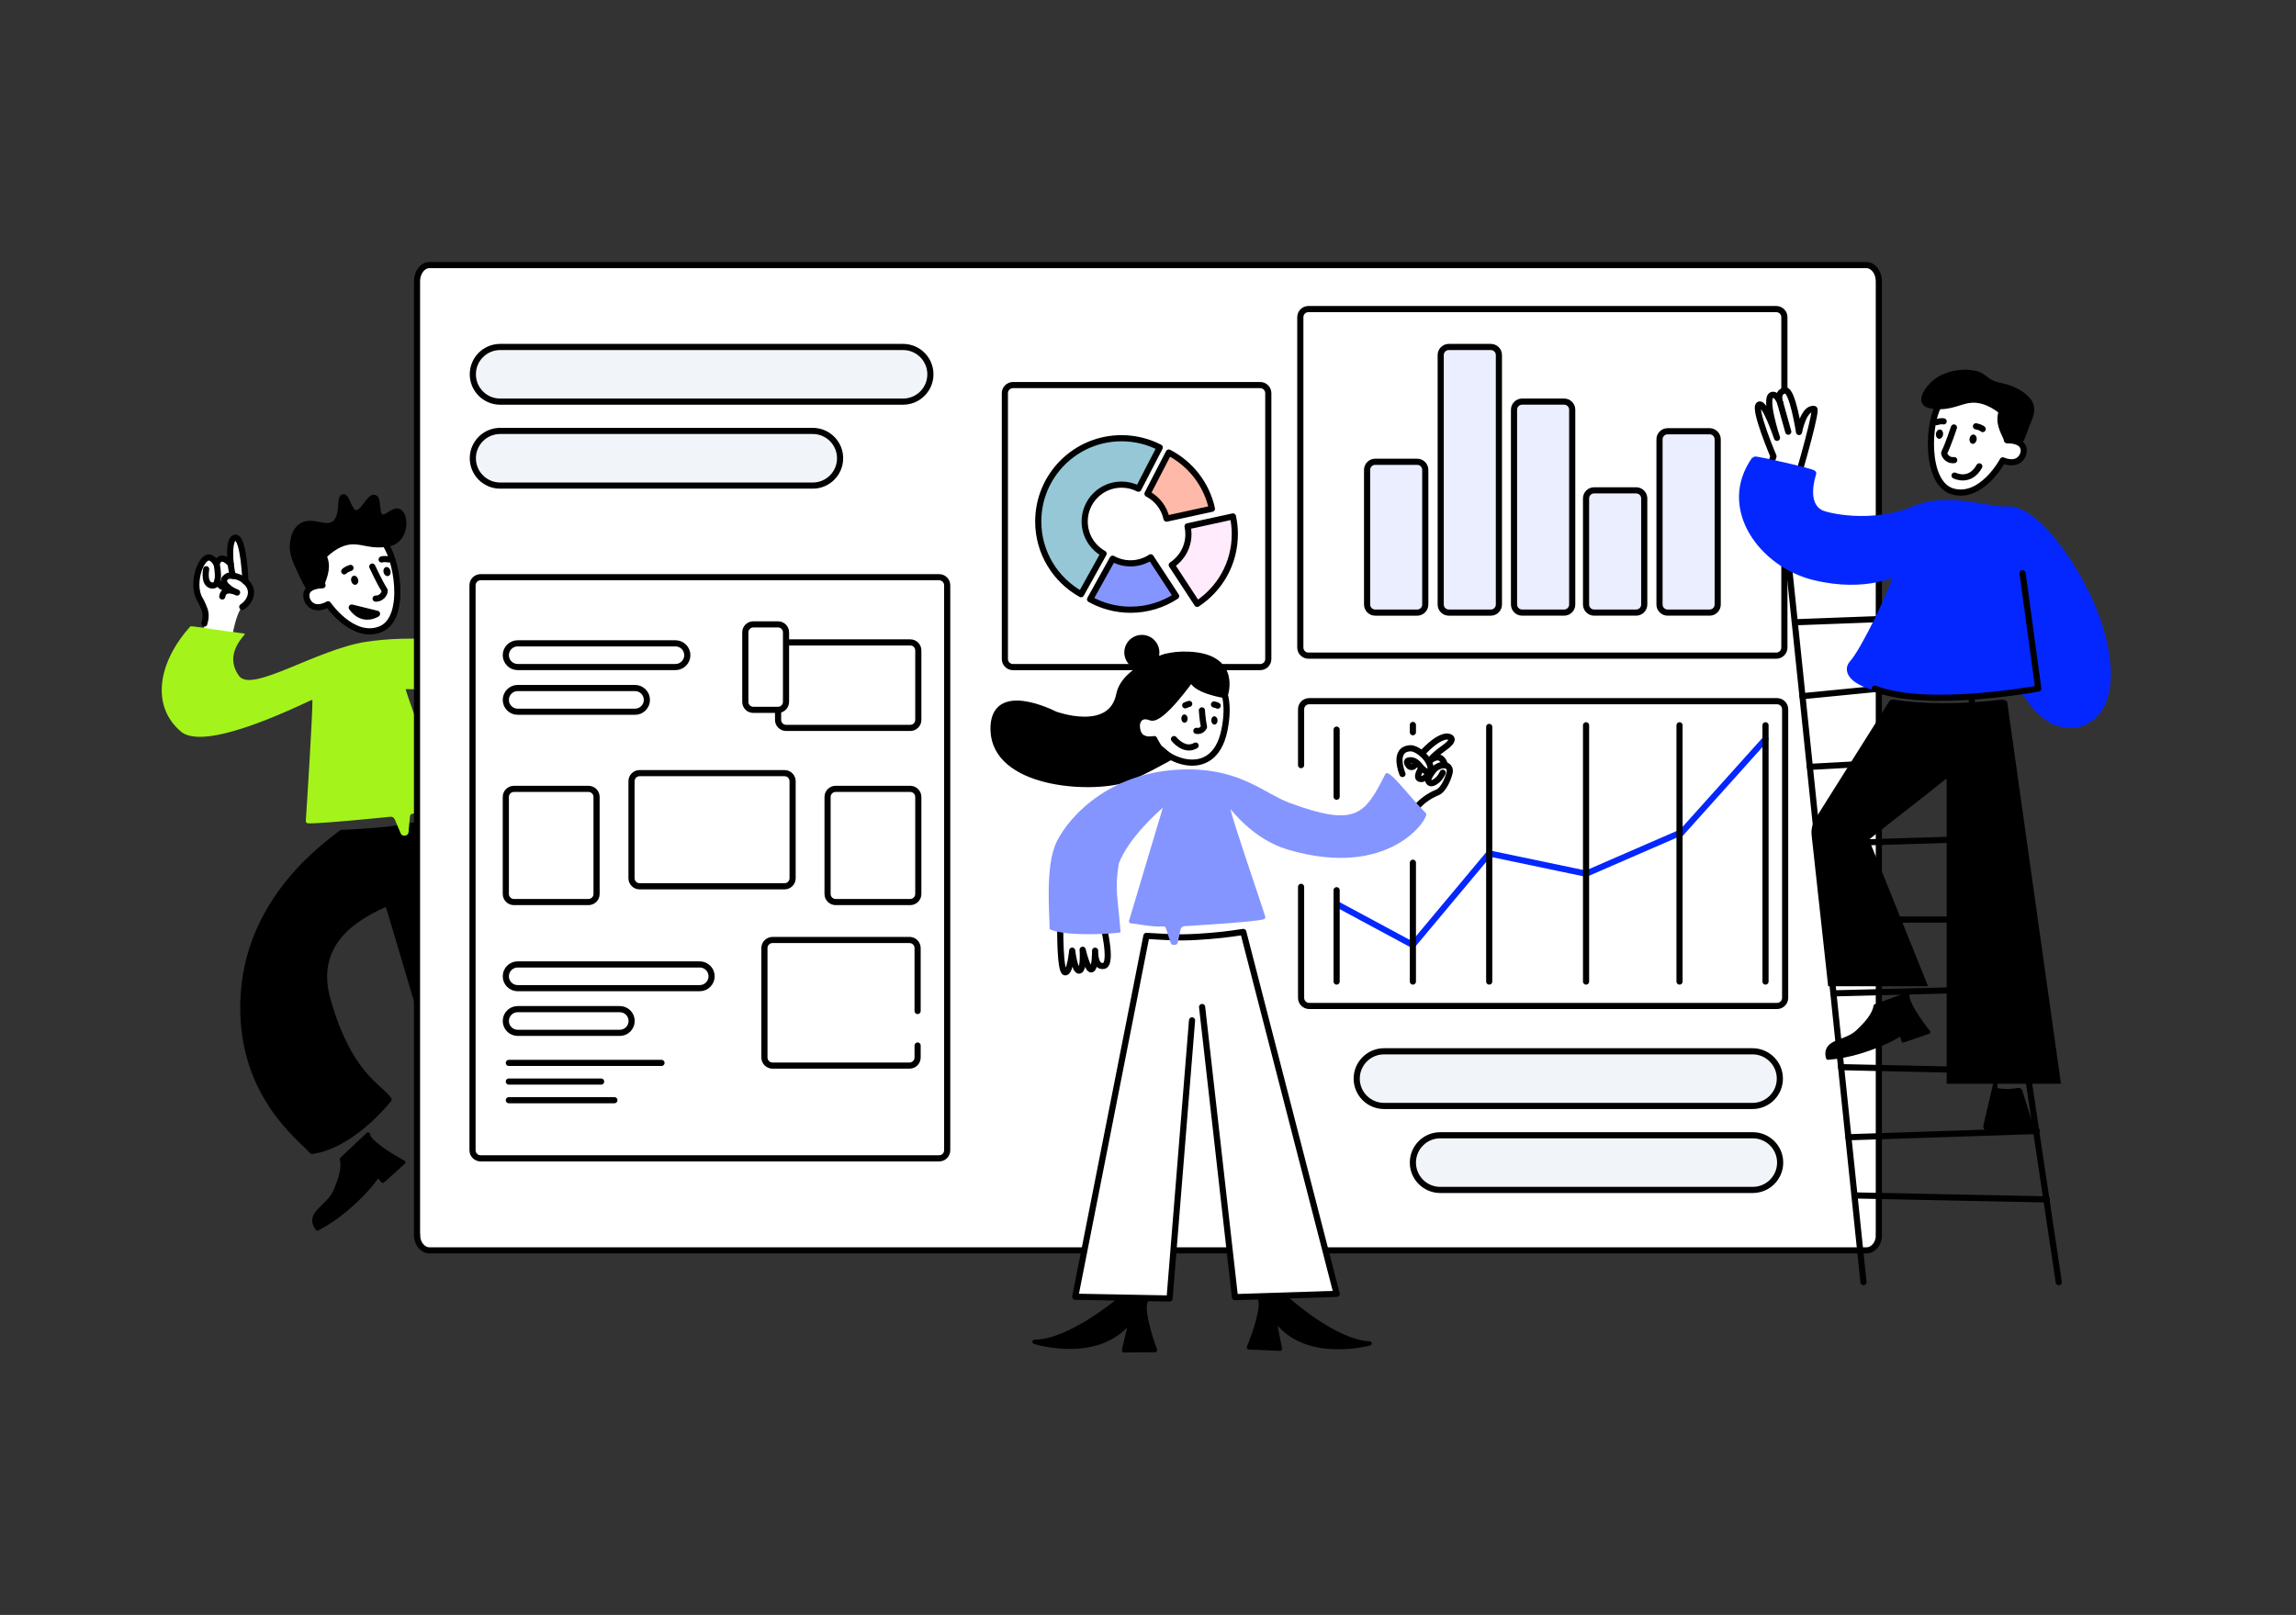 <svg width="560" height="394" viewBox="0 0 560 394" fill="none" xmlns="http://www.w3.org/2000/svg">
<rect x="0" y="0" width="560" height="394" fill="#333333" stroke="none"/>
<path d="M50.053 151.367C49.245 153.926 49.267 161.187 49.379 164.497L55.776 165.002C55.44 159.279 57.527 148.842 59.143 148.169C60.759 147.495 61.163 145.307 61.163 144.297L59.985 141.603L59.311 135.038L57.965 131.167L56.45 131.503L55.776 137.227L55.44 136.89L53.756 136.553L52.914 137.395L51.399 135.88C47.494 136.553 47.752 142.445 48.369 145.307C50.255 147.731 50.277 150.357 50.053 151.367Z" fill="white"/>
<g clip-path="url(#clip0_9194_6344)">
<path d="M79.889 243.975C75.509 228.605 89.221 222.663 94.588 220.229L107.771 264.438V199.857C103.967 200.749 98.759 201.948 94.394 202.445C92.272 202.689 85.007 203.198 83.31 203.222C80.655 205.526 59.765 219.089 59.346 244.965C58.987 267.266 73.291 277.48 76.136 280.794C83.385 279.745 90.48 273.401 94.754 268.261C92.335 264.872 85.118 262.327 79.889 243.975Z" fill="black" stroke="black" stroke-width="1.5" stroke-linecap="round" stroke-linejoin="round"/>
<path d="M98.652 283.149C95.519 281.504 90.46 278.293 90.232 276.671C90.208 276.498 90.09 276.352 89.92 276.293C89.754 276.234 89.569 276.273 89.442 276.395L83.01 282.455C82.884 282.573 82.833 282.751 82.88 282.92C83.476 285.134 82.261 288.132 81.677 289.576C81.602 289.761 81.535 289.923 81.487 290.049C80.848 291.73 79.605 292.925 78.512 293.982C77.222 295.225 76.006 296.397 76.164 298.05C76.231 298.76 76.543 299.438 77.084 300.074C77.19 300.196 77.348 300.255 77.502 300.235C77.557 300.227 77.612 300.212 77.664 300.184C80.11 298.886 82.422 297.328 84.534 295.553C87.836 292.775 90.539 289.943 92.22 287.505L93.013 288.436C93.096 288.53 93.215 288.59 93.341 288.597C93.467 288.605 93.594 288.562 93.688 288.479L98.747 283.919C98.861 283.816 98.917 283.662 98.897 283.512C98.877 283.358 98.786 283.224 98.648 283.153L98.652 283.149Z" fill="black"/>
<path d="M80.019 147.427C80.019 147.427 76.823 149.427 75.142 146.808C74.41 145.522 74.091 142.917 78.669 142.783L75.142 134.029L91.126 129.652L93.4 132.073C96.75 135.343 99.52 150.804 92.796 153.515C86.072 156.225 80.019 147.427 80.019 147.427Z" fill="white" stroke="black" stroke-width="1.5" stroke-linecap="round" stroke-linejoin="round"/>
<path d="M90.797 138.235C90.797 138.235 92.651 142.259 93.78 143.952C94.013 144.145 93.516 146.054 91.614 146.047" stroke="black" stroke-width="1.5" stroke-linecap="round" stroke-linejoin="round"/>
<path d="M91.96 149.751C91.96 149.751 88.535 152.055 85.789 148.225L91.96 149.751Z" fill="black" stroke="black" stroke-width="1.5" stroke-linecap="round" stroke-linejoin="round"/>
<path d="M86.791 142.654C87.251 142.534 87.496 141.95 87.339 141.349C87.182 140.748 86.683 140.359 86.223 140.479C85.763 140.599 85.518 141.183 85.675 141.784C85.832 142.385 86.331 142.774 86.791 142.654Z" fill="black"/>
<path d="M94.682 140.537C95.141 140.417 95.387 139.832 95.23 139.232C95.073 138.631 94.573 138.241 94.114 138.361C93.654 138.481 93.408 139.065 93.565 139.666C93.722 140.267 94.222 140.657 94.682 140.537Z" fill="black"/>
<path d="M83.959 139.399C83.959 139.399 84.287 138.949 85.494 138.555" stroke="black" stroke-width="1.5" stroke-linecap="round" stroke-linejoin="round"/>
<path d="M93.08 136.5C93.08 136.5 93.581 136.259 94.832 136.488" stroke="black" stroke-width="1.5" stroke-linecap="round" stroke-linejoin="round"/>
<path d="M78.894 135.651C80.114 138.207 79.183 140.263 78.374 142.606C77.94 142.657 77.407 142.76 76.815 142.961C76.282 143.143 75.832 143.36 75.477 143.565C74.996 142.76 74.337 141.6 73.654 140.152C72.032 136.728 71.156 134.815 71.484 132.491C71.614 131.556 71.886 129.607 73.362 128.503C75.975 126.546 79.348 129.513 81.621 127.777C83.87 126.061 82.833 121.441 83.756 121.323C84.585 121.216 85.094 124.988 86.739 125.201C88.562 125.437 90.16 121.102 91.32 121.461C92.362 121.784 91.498 125.437 92.966 126.155C94.299 126.81 95.969 124.269 97.263 124.889C98.62 125.536 98.912 129.382 97.05 131.335C96.695 131.71 96.115 132.298 94.71 132.574C90.744 133.355 88.629 131.931 85.843 132.061C84.198 132.14 81.783 132.783 78.894 135.647V135.651Z" fill="black" stroke="black" stroke-width="1.5" stroke-linecap="round" stroke-linejoin="round"/>
<path d="M59.09 148.064C60.432 147.2 61.28 145.78 61.213 144.383C61.142 142.884 60.045 141.997 59.512 141.563C57.985 140.324 56.229 140.426 55.657 140.486C54.852 140.868 54.69 141.286 54.647 141.472C54.43 142.391 55.649 143.689 57.827 144.561C57.827 144.561 54.698 142.935 54.209 145.519" stroke="black" stroke-width="1.5" stroke-linecap="round" stroke-linejoin="round"/>
<path d="M59.864 141.87C59.864 141.87 59.474 131.412 57.516 131.191C55.559 130.974 55.997 137.894 56.818 140.509" stroke="black" stroke-width="1.5" stroke-linecap="round" stroke-linejoin="round"/>
<path d="M55.645 143.275C55.645 143.275 53.751 143.938 53.041 141.594" stroke="black" stroke-width="1.5" stroke-linecap="round" stroke-linejoin="round"/>
<path d="M56.261 137.625C56.261 137.625 53.846 134.619 52.828 137.602C52.828 137.602 54.043 143.022 51.786 142.857C49.529 142.691 50.286 138.872 50.286 138.872" stroke="black" stroke-width="1.5" stroke-linecap="round" stroke-linejoin="round"/>
<path d="M52.832 137.601C52.832 137.601 51.948 135.881 50.792 136.027C50.555 136.059 50.267 136.169 49.936 136.493C48.18 138.177 46.917 143.507 48.902 146.486C49.119 146.813 49.439 147.618 49.652 148.083C50.382 149.681 50.196 150.888 49.829 152.147" stroke="black" stroke-width="1.5" stroke-linecap="round" stroke-linejoin="round"/>
<path d="M107.774 193.257C105.221 186.144 98.817 168.257 98.935 168.139C98.935 168.139 103.102 168.079 107.774 168.529V156.224C101.031 155.502 94.469 155.794 89.284 156.587C77.158 158.445 61.358 169.168 58.3 164.907C54.22 159.223 60.32 154.65 59.681 154.575C54.907 154.043 46.62 152.626 46.454 152.808C38.633 161.408 36.653 172.182 44.154 178.502C50.519 183.868 76.191 170.423 76.199 170.738C76.262 174.21 74.822 196.906 74.585 200.275C74.565 200.583 74.794 200.843 75.102 200.863C77.975 201.037 95.171 199.269 95.171 199.269C96.019 199.143 96.355 200.054 96.355 200.054L97.684 203.218C97.941 203.834 98.336 203.912 98.616 203.873L98.979 203.818C99.259 203.774 99.606 203.585 99.65 202.914L99.973 199.391C100.017 198.95 100.044 198.701 100.474 198.555C103.323 198.141 106.081 197.458 107.774 197.04V193.253V193.257Z" fill="#A4F41B"/>
<path d="M101.713 301.692L101.713 68.62C101.713 66.441 103.078 64.673 104.759 64.673H455.205C456.887 64.673 458.252 66.441 458.252 68.62V301.692" fill="white"/>
<path d="M101.713 301.692L101.713 68.62C101.713 66.441 103.078 64.673 104.759 64.673H455.205C456.887 64.673 458.252 66.441 458.252 68.62V301.692" stroke="black" stroke-width="1.5" stroke-linecap="round" stroke-linejoin="round"/>
<path d="M101.732 301.356C101.732 303.4 103.097 305.059 104.779 305.059H455.225C456.906 305.059 458.271 303.4 458.271 301.356" fill="white"/>
<path d="M101.732 301.356C101.732 303.4 103.097 305.059 104.779 305.059H455.225C456.906 305.059 458.271 303.4 458.271 301.356" stroke="black" stroke-width="1.5" stroke-linecap="round" stroke-linejoin="round"/>
<path d="M363.613 84.652H353.366C352.276 84.652 351.393 85.535 351.393 86.624V147.485C351.393 148.574 352.276 149.458 353.366 149.458H363.613C364.703 149.458 365.586 148.574 365.586 147.485V86.624C365.586 85.535 364.703 84.652 363.613 84.652Z" fill="#EBEEFF" stroke="black" stroke-width="1.5" stroke-miterlimit="10"/>
<path d="M381.494 97.982H371.246C370.157 97.982 369.273 98.866 369.273 99.955V147.481C369.273 148.571 370.157 149.454 371.246 149.454H381.494C382.584 149.454 383.467 148.571 383.467 147.481V99.955C383.467 98.866 382.584 97.982 381.494 97.982Z" fill="#EBEEFF" stroke="black" stroke-width="1.5" stroke-miterlimit="10"/>
<path d="M416.978 105.213H406.731C405.641 105.213 404.758 106.097 404.758 107.186V147.485C404.758 148.574 405.641 149.457 406.731 149.457H416.978C418.068 149.457 418.951 148.574 418.951 147.485V107.186C418.951 106.097 418.068 105.213 416.978 105.213Z" fill="#EBEEFF" stroke="black" stroke-width="1.5" stroke-miterlimit="10"/>
<path d="M399.06 119.629H388.813C387.723 119.629 386.84 120.512 386.84 121.601V147.481C386.84 148.571 387.723 149.454 388.813 149.454H399.06C400.15 149.454 401.033 148.571 401.033 147.481V121.601C401.033 120.512 400.15 119.629 399.06 119.629Z" fill="#EBEEFF" stroke="black" stroke-width="1.5" stroke-miterlimit="10"/>
<path d="M345.656 112.662H335.409C334.319 112.662 333.436 113.545 333.436 114.635V147.485C333.436 148.575 334.319 149.458 335.409 149.458H345.656C346.746 149.458 347.629 148.575 347.629 147.485V114.635C347.629 113.545 346.746 112.662 345.656 112.662Z" fill="#EBEEFF" stroke="black" stroke-width="1.5" stroke-miterlimit="10"/>
<path d="M433.242 75.405H319.125C318.036 75.405 317.152 76.288 317.152 77.378V157.988C317.152 159.077 318.036 159.96 319.125 159.96H433.242C434.332 159.96 435.215 159.077 435.215 157.988V77.378C435.215 76.288 434.332 75.405 433.242 75.405Z" stroke="black" stroke-width="1.5" stroke-miterlimit="10"/>
<path d="M317.338 186.672V173.042C317.338 171.953 318.222 171.069 319.311 171.069H433.428C434.517 171.069 435.401 171.953 435.401 173.042V243.454C435.401 244.542 434.517 245.426 433.428 245.426H319.311C318.222 245.426 317.338 244.542 317.338 243.454V216.367" stroke="black" stroke-width="1.5" stroke-linecap="round" stroke-linejoin="round"/>
<path d="M326.006 220.556L344.56 230.541L363.224 208.216L386.841 213.163L409.396 203.36L409.64 203.679L430.609 180.312" fill="white"/>
<path d="M326.006 220.556L344.56 230.541L363.224 208.216L386.841 213.163L409.396 203.36L409.64 203.679L430.609 180.312" stroke="#0527FF" stroke-width="1.5" stroke-linecap="round" stroke-linejoin="round"/>
<path d="M344.607 210.48V239.473" stroke="black" stroke-width="1.5" stroke-linecap="round" stroke-linejoin="round"/>
<path d="M344.607 176.869V178.644" stroke="black" stroke-width="1.5" stroke-linecap="round" stroke-linejoin="round"/>
<path d="M326.006 217.188V239.473" stroke="black" stroke-width="1.5" stroke-linecap="round" stroke-linejoin="round"/>
<path d="M326.006 178.009V194.377" stroke="black" stroke-width="1.5" stroke-linecap="round" stroke-linejoin="round"/>
<path d="M363.225 177.342V239.473" stroke="black" stroke-width="1.5" stroke-linecap="round" stroke-linejoin="round"/>
<path d="M386.842 176.948V239.473" stroke="black" stroke-width="1.5" stroke-linecap="round" stroke-linejoin="round"/>
<path d="M409.641 176.948V239.473" stroke="black" stroke-width="1.5" stroke-linecap="round" stroke-linejoin="round"/>
<path d="M430.611 176.948V239.473" stroke="black" stroke-width="1.5" stroke-linecap="round" stroke-linejoin="round"/>
<path d="M229.051 140.822H117.223C116.133 140.822 115.25 141.705 115.25 142.795V280.632C115.25 281.721 116.133 282.604 117.223 282.604H229.051C230.141 282.604 231.024 281.721 231.024 280.632V142.795C231.024 141.705 230.141 140.822 229.051 140.822Z" fill="white" stroke="black" stroke-width="1.5" stroke-linecap="round" stroke-linejoin="round"/>
<path d="M223.806 255.08V258.003C223.806 259.092 222.922 259.976 221.833 259.976H188.418C187.329 259.976 186.445 259.092 186.445 258.003V231.303C186.445 230.214 187.329 229.331 188.418 229.331H221.833C222.922 229.331 223.806 230.214 223.806 231.303V246.657" fill="white"/>
<path d="M223.806 255.08V258.003C223.806 259.092 222.922 259.976 221.833 259.976H188.418C187.329 259.976 186.445 259.092 186.445 258.003V231.303C186.445 230.214 187.329 229.331 188.418 229.331H221.833C222.922 229.331 223.806 230.214 223.806 231.303V246.657" stroke="black" stroke-width="1.5" stroke-linecap="round" stroke-linejoin="round"/>
<path d="M164.744 156.955H126.263C124.666 156.955 123.371 158.249 123.371 159.846V159.85C123.371 161.447 124.666 162.742 126.263 162.742H164.744C166.342 162.742 167.637 161.447 167.637 159.85V159.846C167.637 158.249 166.342 156.955 164.744 156.955Z" stroke="black" stroke-width="1.5" stroke-linecap="round" stroke-linejoin="round"/>
<path d="M154.883 167.858H126.263C124.666 167.858 123.371 169.153 123.371 170.75V170.754C123.371 172.351 124.666 173.645 126.263 173.645H154.883C156.481 173.645 157.776 172.351 157.776 170.754V170.75C157.776 169.153 156.481 167.858 154.883 167.858Z" stroke="black" stroke-width="1.5" stroke-linecap="round" stroke-linejoin="round"/>
<path d="M170.667 235.296H126.263C124.666 235.296 123.371 236.591 123.371 238.188V238.192C123.371 239.789 124.666 241.083 126.263 241.083H170.667C172.265 241.083 173.56 239.789 173.56 238.192V238.188C173.56 236.591 172.265 235.296 170.667 235.296Z" stroke="black" stroke-width="1.5" stroke-linecap="round" stroke-linejoin="round"/>
<path d="M151.166 246.2H126.263C124.666 246.2 123.371 247.494 123.371 249.091V249.095C123.371 250.692 124.666 251.987 126.263 251.987H151.166C152.764 251.987 154.059 250.692 154.059 249.095V249.091C154.059 247.494 152.764 246.2 151.166 246.2Z" stroke="black" stroke-width="1.5" stroke-linecap="round" stroke-linejoin="round"/>
<path d="M222.032 156.733H191.723C190.648 156.733 189.777 157.604 189.777 158.678V175.638C189.777 176.712 190.648 177.583 191.723 177.583H222.032C223.106 177.583 223.977 176.712 223.977 175.638V158.678C223.977 157.604 223.106 156.733 222.032 156.733Z" fill="white" stroke="black" stroke-width="1.5" stroke-linecap="round" stroke-linejoin="round"/>
<path d="M189.766 152.334H183.729C182.654 152.334 181.783 153.205 181.783 154.279V171.239C181.783 172.313 182.654 173.184 183.729 173.184H189.766C190.84 173.184 191.711 172.313 191.711 171.239V154.279C191.711 153.205 190.84 152.334 189.766 152.334Z" fill="white" stroke="black" stroke-width="1.5" stroke-linecap="round" stroke-linejoin="round"/>
<path d="M143.531 192.464H125.344C124.254 192.464 123.371 193.347 123.371 194.436V218.103C123.371 219.192 124.254 220.075 125.344 220.075H143.531C144.621 220.075 145.504 219.192 145.504 218.103V194.436C145.504 193.347 144.621 192.464 143.531 192.464Z" stroke="black" stroke-width="1.5" stroke-linecap="round" stroke-linejoin="round"/>
<path d="M191.344 188.622H156C154.911 188.622 154.027 189.505 154.027 190.594V214.261C154.027 215.35 154.911 216.233 156 216.233H191.344C192.434 216.233 193.317 215.35 193.317 214.261V190.594C193.317 189.505 192.434 188.622 191.344 188.622Z" stroke="black" stroke-width="1.5" stroke-linecap="round" stroke-linejoin="round"/>
<path d="M222.004 192.464H203.817C202.727 192.464 201.844 193.347 201.844 194.436V218.103C201.844 219.192 202.727 220.075 203.817 220.075H222.004C223.093 220.075 223.977 219.192 223.977 218.103V194.436C223.977 193.347 223.093 192.464 222.004 192.464Z" stroke="black" stroke-width="1.5" stroke-linecap="round" stroke-linejoin="round"/>
<path d="M124.107 259.321H161.337" stroke="black" stroke-width="1.5" stroke-linecap="round" stroke-linejoin="round"/>
<path d="M124.107 263.87H146.615" stroke="black" stroke-width="1.5" stroke-linecap="round" stroke-linejoin="round"/>
<path d="M124.107 268.418H149.847" stroke="black" stroke-width="1.5" stroke-linecap="round" stroke-linejoin="round"/>
<path d="M307.367 93.947H247.065C245.975 93.947 245.092 94.83 245.092 95.919V160.78C245.092 161.87 245.975 162.753 247.065 162.753H307.367C308.456 162.753 309.34 161.87 309.34 160.78V95.919C309.34 94.83 308.456 93.947 307.367 93.947Z" fill="white" stroke="black" stroke-width="1.5" stroke-linecap="round" stroke-linejoin="round"/>
<path d="M273.54 106.915C262.326 106.915 253.23 116.004 253.23 127.22C253.23 134.854 257.441 141.501 263.671 144.969L269.172 135.075C266.418 133.54 264.555 130.597 264.555 127.22C264.555 122.257 268.576 118.233 273.54 118.233C275.024 118.233 276.429 118.596 277.668 119.231L282.865 109.175C280.075 107.727 276.898 106.915 273.54 106.915Z" fill="#95C7D7" stroke="black" stroke-width="1.5" stroke-linecap="round" stroke-linejoin="round"/>
<path d="M301.176 130.333C301.176 137.442 297.522 143.695 291.994 147.324L285.791 137.848C288.241 136.242 289.859 133.477 289.859 130.333C289.859 129.674 289.788 129.031 289.65 128.411L300.715 125.997C301.022 127.398 301.18 128.845 301.18 130.333H301.176Z" fill="#FFEBFB" stroke="black" stroke-width="1.5" stroke-linecap="round" stroke-linejoin="round"/>
<path d="M295.59 124.115L284.525 126.529C283.953 123.882 282.213 121.677 279.873 120.462L285.07 110.406C290.361 113.144 294.292 118.138 295.59 124.115Z" fill="#FFB9A9" stroke="black" stroke-width="1.5" stroke-linecap="round" stroke-linejoin="round"/>
<path d="M286.869 145.442C283.673 147.537 279.85 148.756 275.746 148.756C272.163 148.756 268.801 147.829 265.877 146.203L271.378 136.309C272.672 137.031 274.159 137.441 275.746 137.441C277.561 137.441 279.254 136.901 280.666 135.97L286.869 145.446V145.442Z" fill="#8495FF" stroke="black" stroke-width="1.5" stroke-linecap="round" stroke-linejoin="round"/>
<path d="M284.596 160.202C284.596 160.202 274.246 163.172 272.999 169.437C271.014 179.379 257.314 174.305 257.314 174.305C257.314 174.305 241.948 166.297 242.331 178.179C242.753 191.273 265.281 192.863 274.199 190.212C277.194 189.32 285.417 184.712 285.417 184.712L282.623 182.334L281.479 180.341L280.623 180.46L279.727 180.444L277.707 179.801L276.187 175.761L275.963 172.143L280.358 170.293L283.937 167.366L284.596 160.198V160.202Z" fill="black" stroke="black" stroke-width="1.5" stroke-linecap="round" stroke-linejoin="round"/>
<path d="M288.939 176.323C289.363 176.306 289.69 175.841 289.669 175.284C289.647 174.726 289.285 174.288 288.861 174.304C288.436 174.321 288.109 174.786 288.131 175.343C288.152 175.901 288.514 176.339 288.939 176.323Z" fill="black"/>
<path d="M296.235 176.774C296.66 176.758 296.987 176.293 296.965 175.736C296.944 175.178 296.582 174.74 296.158 174.756C295.733 174.772 295.406 175.237 295.428 175.795C295.449 176.352 295.811 176.791 296.235 176.774Z" fill="black"/>
<path d="M296.993 172.167C296.993 172.167 296.78 172.005 296.094 171.871" stroke="black" stroke-width="1.5" stroke-linecap="round" stroke-linejoin="round"/>
<path d="M286.342 180.313C286.342 180.313 288.844 183.525 291.614 181.895" stroke="black" stroke-width="1.5" stroke-linecap="round" stroke-linejoin="round"/>
<path d="M293.148 173.315C293.148 173.315 293.259 175.453 293.653 177.339C293.653 177.339 293.192 178.55 291.795 178.309" stroke="black" stroke-width="1.5" stroke-linecap="round" stroke-linejoin="round"/>
<path d="M290.051 171.725C290.051 171.725 289.952 171.713 289.08 172.076" stroke="black" stroke-width="1.5" stroke-linecap="round" stroke-linejoin="round"/>
<path d="M293.037 163.377C293.037 163.377 301.359 164.88 298.624 178.199C295.89 191.517 282.572 184.858 281.479 180.345C281.479 180.345 276.748 181.619 277.324 176.053C277.324 176.053 279.976 160.048 293.037 163.381V163.377Z" stroke="black" stroke-width="1.5" stroke-linecap="round" stroke-linejoin="round"/>
<path d="M298.722 169.571C298.722 169.571 291.031 168.419 290.68 165.421C290.68 165.421 283.297 175.923 280.708 175.043C280.551 174.988 280.85 175.098 280.708 175.043C277.204 173.666 277.121 177.481 277.121 177.481C276.052 177.923 272.236 158.959 289.93 159.732C302.064 160.261 298.722 169.571 298.722 169.571Z" fill="black"/>
<path d="M280.708 175.043C283.297 175.923 290.68 165.421 290.68 165.421C291.031 168.419 298.722 169.571 298.722 169.571C298.722 169.571 302.064 160.261 289.93 159.732C272.236 158.959 276.052 177.923 277.121 177.481C277.121 177.481 277.204 173.666 280.708 175.043ZM280.708 175.043C280.551 174.988 280.85 175.098 280.708 175.043Z" stroke="black" stroke-width="1.5" stroke-linecap="round" stroke-linejoin="round"/>
<path d="M279.191 154.951C281.519 155.329 283.102 157.535 282.723 159.862C282.344 162.19 280.138 163.772 277.81 163.393C275.482 163.014 273.9 160.809 274.279 158.481C274.657 156.154 276.863 154.572 279.191 154.951Z" fill="black"/>
<path d="M293.196 245.675L301.206 316.465L326.011 315.664L303.238 227.37C299.431 227.965 296.515 228.293 292.071 228.561C286.78 228.881 284.069 228.553 279.614 228.328L262.252 316.367L285.265 316.797L290.742 248.941" fill="white"/>
<path d="M293.196 245.675L301.206 316.465L326.011 315.664L303.238 227.37C299.431 227.965 296.515 228.293 292.071 228.561C286.78 228.881 284.069 228.553 279.614 228.328L262.252 316.367L285.265 316.797L290.742 248.941" stroke="black" stroke-width="1.5" stroke-linecap="round" stroke-linejoin="round"/>
<path d="M251.799 327.298C251.839 327.042 252.056 326.857 252.312 326.853C260.792 326.817 272.874 316.548 272.997 316.445C273.103 316.355 273.237 316.311 273.376 316.323L279.59 316.801C279.776 316.816 279.938 316.927 280.021 317.092C280.103 317.258 280.088 317.455 279.985 317.609C278.979 319.124 280.81 325.523 282.203 329.204C282.262 329.366 282.242 329.543 282.144 329.685C282.069 329.796 281.95 329.875 281.824 329.902C281.788 329.91 281.753 329.914 281.717 329.914L274.145 329.977C273.983 329.977 273.833 329.906 273.735 329.78C273.636 329.654 273.597 329.492 273.632 329.334L274.903 323.858C271.718 327.223 267.078 329.026 261.337 329.101C256.337 329.168 252.324 327.926 252.154 327.874C251.91 327.795 251.756 327.551 251.795 327.298H251.799Z" fill="black"/>
<path d="M334.578 327.697C334.55 327.441 334.337 327.244 334.081 327.236C325.609 326.896 313.901 316.205 313.783 316.099C313.68 316.004 313.546 315.957 313.408 315.961L307.177 316.217C306.992 316.225 306.826 316.332 306.739 316.493C306.653 316.655 306.657 316.856 306.755 317.014C307.706 318.564 305.646 324.896 304.123 328.522C304.056 328.68 304.072 328.861 304.163 329.003C304.234 329.118 304.348 329.196 304.474 329.228C304.51 329.236 304.546 329.24 304.581 329.244L312.145 329.575C312.307 329.583 312.461 329.516 312.564 329.394C312.666 329.271 312.71 329.11 312.682 328.952L311.609 323.433C314.671 326.908 319.244 328.877 324.978 329.157C329.973 329.402 334.03 328.305 334.199 328.257C334.448 328.19 334.61 327.95 334.578 327.693V327.697Z" fill="black"/>
<path d="M342.07 188.838C342.07 188.838 339.486 182.684 344.067 182.561C345.302 182.53 347.831 184.155 348.77 186.585C348.932 187 349.437 189.671 347.011 187.631C346.3 187.035 345.582 185.39 343.834 185.489C342.871 185.544 343.136 186.203 343.546 186.767C343.881 187.229 344.56 187.26 344.947 186.838L345.487 186.305" stroke="black" stroke-width="1.5" stroke-linecap="round" stroke-linejoin="round"/>
<path d="M346.552 187.611C346.552 187.611 345.073 189.891 346.481 190.061C348.249 190.27 349.007 186.739 352.432 186.664C352.432 186.664 351.741 183.267 348.805 185.571C348.805 185.571 348.983 184.798 352.337 182.376C355.687 179.953 353.122 179.709 353.122 179.709C353.122 179.709 351.078 179.176 346.809 183.843" stroke="black" stroke-width="1.5" stroke-linecap="round" stroke-linejoin="round"/>
<path d="M348.318 190.128C348.318 190.128 349.877 186.127 352.537 186.676" stroke="black" stroke-width="1.5" stroke-linecap="round" stroke-linejoin="round"/>
<path d="M352.534 186.672C352.534 186.672 353.758 186.984 353.604 188.262C353.509 189.047 352.365 192.543 350.64 193.308C349.973 193.604 346.702 194.803 344.461 198.413" stroke="black" stroke-width="1.5" stroke-linecap="round" stroke-linejoin="round"/>
<path d="M348.318 190.128C348.318 190.128 348.307 191.583 349.735 190.905C351.163 190.226 351.882 188.518 351.882 188.518" stroke="black" stroke-width="1.5" stroke-linecap="round" stroke-linejoin="round"/>
<path d="M268.944 224.999C268.944 224.999 271.529 235.201 269.221 235.65C266.912 236.1 267.102 231.946 267.102 231.946C267.102 231.946 267.157 236.329 266.194 236.514C265.231 236.7 264.063 231.713 264.063 231.713C264.063 231.713 264.411 236.585 263.258 236.81C262.102 237.035 261.51 231.934 261.51 231.934C261.51 231.934 261.001 237.524 259.743 237.22C258.484 236.917 258.594 226.19 258.594 226.19" stroke="black" stroke-width="1.5" stroke-linecap="round" stroke-linejoin="round"/>
<path d="M347.821 198.433C343.37 193.982 338.674 187.296 337.9 188.83C332.814 198.938 330.616 201.786 314.493 195.868C308.653 193.726 302.9 187.848 290.308 187.71C271.253 187.501 260.769 199.135 257.743 205.321C254.834 211.266 256.022 222.853 255.994 226.675C259.897 228.703 273.333 227.713 273.309 227.433C272.571 218.186 271.865 217.183 272.875 210.654C275.353 204.37 282.16 198.35 283.62 197.064L275.365 224.671C275.306 224.987 275.543 225.283 275.862 225.291C277.374 225.322 280.728 226.237 283.809 226.013C284.236 226.064 284.311 226.285 284.441 226.679L285.447 229.843C285.625 230.451 285.98 230.553 286.248 230.538L286.591 230.514C286.86 230.494 287.203 230.344 287.313 229.729L287.909 226.916C287.909 226.916 288.036 226.013 288.837 225.957C288.837 225.957 305.638 225.011 308.239 224.273C308.519 224.194 308.677 223.906 308.594 223.63C307.698 220.588 300.765 200.63 300.122 197.434C300.063 197.142 305.323 204.662 314.071 207.266C339.155 214.734 348.744 199.36 347.817 198.436L347.821 198.433Z" fill="#8495FF"/>
<path d="M220.259 84.652H121.993C118.31 84.652 115.324 87.637 115.324 91.32C115.324 95.002 118.31 97.987 121.993 97.987H220.259C223.942 97.987 226.927 95.002 226.927 91.32C226.927 87.637 223.942 84.652 220.259 84.652Z" fill="#F1F5F9" stroke="black" stroke-width="1.5" stroke-linecap="round" stroke-linejoin="round"/>
<path d="M198.233 105.135H121.993C118.31 105.135 115.324 108.12 115.324 111.802C115.324 115.485 118.31 118.47 121.993 118.47H198.233C201.916 118.47 204.901 115.485 204.901 111.802C204.901 108.12 201.916 105.135 198.233 105.135Z" fill="#F1F5F9" stroke="black" stroke-width="1.5" stroke-linecap="round" stroke-linejoin="round"/>
<path d="M427.44 256.488H337.575C333.892 256.488 330.906 259.473 330.906 263.155C330.906 266.838 333.892 269.823 337.575 269.823H427.44C431.123 269.823 434.109 266.838 434.109 263.155C434.109 259.473 431.123 256.488 427.44 256.488Z" fill="#F1F5F9" stroke="black" stroke-width="1.5" stroke-linecap="round" stroke-linejoin="round"/>
<path d="M427.516 276.975H351.276C347.593 276.975 344.607 279.96 344.607 283.642C344.607 287.324 347.593 290.309 351.276 290.309H427.516C431.199 290.309 434.184 287.324 434.184 283.642C434.184 279.96 431.199 276.975 427.516 276.975Z" fill="#F1F5F9" stroke="black" stroke-width="1.5" stroke-linecap="round" stroke-linejoin="round"/>
</g>
<path d="M433.158 107.753L454.506 312.798" stroke="black" stroke-width="1.5" stroke-linecap="round" stroke-linejoin="round"/>
<path d="M474.227 126.184L502.136 312.798" stroke="black" stroke-width="1.5" stroke-linecap="round" stroke-linejoin="round"/>
<path d="M435.959 134.678L476.681 136.248" stroke="black" stroke-width="1.5" stroke-linecap="round" stroke-linejoin="round"/>
<path d="M437.748 151.819L478.703 150.277" stroke="black" stroke-width="1.5" stroke-linecap="round" stroke-linejoin="round"/>
<path d="M439.621 169.848L480.939 165.785" stroke="black" stroke-width="1.5" stroke-linecap="round" stroke-linejoin="round"/>
<path d="M441.416 187.097L483.677 184.769" stroke="black" stroke-width="1.5" stroke-linecap="round" stroke-linejoin="round"/>
<path d="M443.373 205.863L486.53 204.553" stroke="black" stroke-width="1.5" stroke-linecap="round" stroke-linejoin="round"/>
<path d="M445.301 224.353H489.385" stroke="black" stroke-width="1.5" stroke-linecap="round" stroke-linejoin="round"/>
<path d="M447.174 242.355L491.814 241.21" stroke="black" stroke-width="1.5" stroke-linecap="round" stroke-linejoin="round"/>
<path d="M449.049 260.356L494.723 261.366" stroke="black" stroke-width="1.5" stroke-linecap="round" stroke-linejoin="round"/>
<path d="M450.828 277.458L496.818 275.928" stroke="black" stroke-width="1.5" stroke-linecap="round" stroke-linejoin="round"/>
<path d="M452.307 291.653L499.224 292.619" stroke="black" stroke-width="1.5" stroke-linecap="round" stroke-linejoin="round"/>
<path d="M430.82 116.274L432.557 111.327C432.557 111.327 427.597 99.692 428.997 98.742C430.398 97.787 433.413 106.813 433.413 106.813C433.413 106.813 430.181 97.12 432.154 96.379C433.377 95.917 434.198 98.28 434.198 98.28C434.198 98.28 433.16 95.53 435.449 95.262C437.185 95.061 438.791 105.401 438.791 105.401C438.791 105.401 439.892 99.306 442.5 99.787C443.167 99.909 439.888 111.977 436.862 121.868" fill="white"/>
<path d="M430.82 116.274L432.557 111.327C432.557 111.327 427.597 99.692 428.997 98.742C430.398 97.787 433.413 106.813 433.413 106.813C433.413 106.813 430.181 97.12 432.154 96.379C433.377 95.917 434.198 98.28 434.198 98.28C434.198 98.28 433.16 95.53 435.449 95.262C437.185 95.061 438.791 105.401 438.791 105.401C438.791 105.401 439.892 99.306 442.5 99.787C443.167 99.909 439.888 111.977 436.862 121.868" stroke="black" stroke-width="1.5" stroke-linecap="round" stroke-linejoin="round"/>
<path d="M436.162 105.322L434.193 98.28" stroke="black" stroke-width="1.5" stroke-linecap="round" stroke-linejoin="round"/>
<path d="M488.881 171.808L501.812 263.661H475.551V190.299C475.551 189.498 474.624 189.056 474.001 189.561C466.89 195.301 464.913 196.67 455.455 204.193C455.139 204.446 455.06 204.895 455.218 205.266L469.147 239.865H446.564L442.611 203.747C442.469 202.457 442.768 201.159 443.459 200.063L461.358 171.627C461.456 171.469 461.634 171.39 461.816 171.421C463.603 171.737 473.401 173.24 488.368 171.421C488.612 171.39 488.837 171.563 488.873 171.808H488.881Z" fill="black" stroke="black" stroke-width="1.5" stroke-miterlimit="10"/>
<path d="M493.624 168.561C496.087 171.824 496.398 173.193 500.538 175.797C502.238 176.866 506.362 177.327 508.765 175.954C517.939 170.723 513.011 154.458 510.446 148.351C505.506 136.591 495.854 123.52 489.296 124.302C486.096 124.684 475.213 120.735 467.171 124.112C456.296 128.681 445.377 125.765 444.237 125.221C439.723 123.067 442.039 116.218 442.24 115.488C442.343 115.114 428.114 111.898 427.944 112.135C419.583 123.947 429.751 137.735 442.54 140.808C455.329 143.881 462.676 139.62 462.676 139.62C461.946 143.632 454.461 158.991 451.817 161.788C450.014 163.693 450.854 168.842 473.066 169.828C478.843 170.084 493.62 168.557 493.62 168.557L493.624 168.561Z" fill="#0527FF" stroke="#0527FF" stroke-width="1.5" stroke-linecap="round" stroke-linejoin="round"/>
<path d="M493.31 139.842L497.141 167.986C497.141 167.986 470.123 173.051 457.271 168.006" fill="#0527FF"/>
<path d="M493.31 139.842L497.141 167.986C497.141 167.986 470.123 173.051 457.271 168.006" stroke="black" stroke-width="1.5" stroke-linecap="round" stroke-linejoin="round"/>
<path d="M470.714 251.507C468.58 248.884 465.352 244.153 465.762 242.646C465.806 242.485 465.758 242.311 465.632 242.197C465.51 242.082 465.332 242.047 465.174 242.106L457.243 245.006C457.081 245.065 456.975 245.211 456.951 245.38C456.631 247.542 454.441 249.712 453.388 250.757C453.25 250.892 453.135 251.01 453.04 251.105C451.845 252.339 450.306 252.923 448.945 253.436C447.342 254.04 445.831 254.612 445.35 256.127C445.145 256.774 445.156 257.488 445.393 258.249C445.441 258.399 445.555 258.506 445.701 258.549C445.752 258.565 445.808 258.569 445.863 258.565C448.503 258.348 451.119 257.851 453.644 257.085C457.59 255.89 461.035 254.418 463.43 252.915L463.777 254.032C463.813 254.146 463.896 254.245 464.002 254.3C464.109 254.355 464.235 254.363 464.349 254.324L470.513 252.221C470.651 252.174 470.758 252.059 470.801 251.921C470.841 251.779 470.809 251.629 470.718 251.515L470.714 251.507Z" fill="black"/>
<path d="M486.439 266.376L484.473 274.826C484.454 274.96 484.541 275.086 484.671 275.118C485.665 275.343 489.726 276.112 494.986 275.114C495.132 275.086 495.226 274.944 495.191 274.798L492.555 266.352C492.523 266.218 492.397 266.131 492.263 266.155C491.41 266.293 489.812 266.695 486.738 266.163C486.596 266.139 486.458 266.234 486.439 266.38V266.376Z" fill="black" stroke="black" stroke-width="1.5" stroke-miterlimit="10"/>
<path d="M488.48 112.309C488.48 112.309 491.929 113.958 493.322 111.126C493.898 109.883 493.941 107.399 489.496 107.399L488.48 98.383C484.379 96.556 475.589 93.998 473.241 98.383C470.242 102.06 469.228 117.947 476.311 119.907C483.394 121.864 488.48 112.309 488.48 112.309Z" fill="white" stroke="black" stroke-width="1.5" stroke-linecap="round" stroke-linejoin="round"/>
<path d="M476.566 104.292C476.566 104.292 475.162 108.557 474.219 110.392C474.009 110.612 474.728 112.479 476.641 112.25" stroke="black" stroke-width="1.5" stroke-linecap="round" stroke-linejoin="round"/>
<path d="M476.719 116.025C476.719 116.025 480.432 117.954 482.76 113.776" stroke="black" stroke-width="1.5" stroke-linecap="round" stroke-linejoin="round"/>
<path d="M482.106 107.272C482.195 106.649 481.881 106.088 481.404 106.02C480.927 105.952 480.469 106.402 480.38 107.026C480.291 107.649 480.605 108.209 481.082 108.277C481.559 108.345 482.017 107.895 482.106 107.272Z" fill="black"/>
<path d="M473.913 106.045C474.002 105.422 473.688 104.861 473.211 104.793C472.734 104.725 472.275 105.176 472.186 105.799C472.098 106.422 472.412 106.983 472.889 107.051C473.365 107.119 473.824 106.669 473.913 106.045Z" fill="black"/>
<path d="M483.585 104.679C483.585 104.679 483.202 104.26 481.943 104.004" stroke="black" stroke-width="1.5" stroke-linecap="round" stroke-linejoin="round"/>
<path d="M474.063 102.809C474.063 102.809 473.53 102.624 472.299 102.998" stroke="black" stroke-width="1.5" stroke-linecap="round" stroke-linejoin="round"/>
<path d="M488.262 100.32C487.327 103.038 488.503 104.999 489.584 107.267C490.026 107.267 490.579 107.314 491.194 107.448C491.755 107.571 492.228 107.74 492.607 107.902C492.607 107.902 493.416 106.218 494.051 104.257C494.58 102.635 496.423 99.937 494.647 97.779C493.57 96.469 491.589 94.939 487.943 94.169C483.725 93.278 484.47 91.743 481.46 91.159C477.849 90.461 474.744 91.676 473.402 92.402C470.652 93.889 468.825 96.931 469.476 98.067C469.815 98.655 470.581 98.931 471.974 99.045C476.058 99.377 478.027 97.7 480.848 97.511C482.517 97.4 485.023 97.771 488.259 100.324L488.262 100.32Z" fill="black" stroke="black" stroke-width="1.5" stroke-linecap="round" stroke-linejoin="round"/>
<defs>
<clipPath id="clip0_9194_6344">
<rect width="501.309" height="265.973" fill="white" transform="translate(29.348 64)"/>
</clipPath>
</defs>
</svg>
